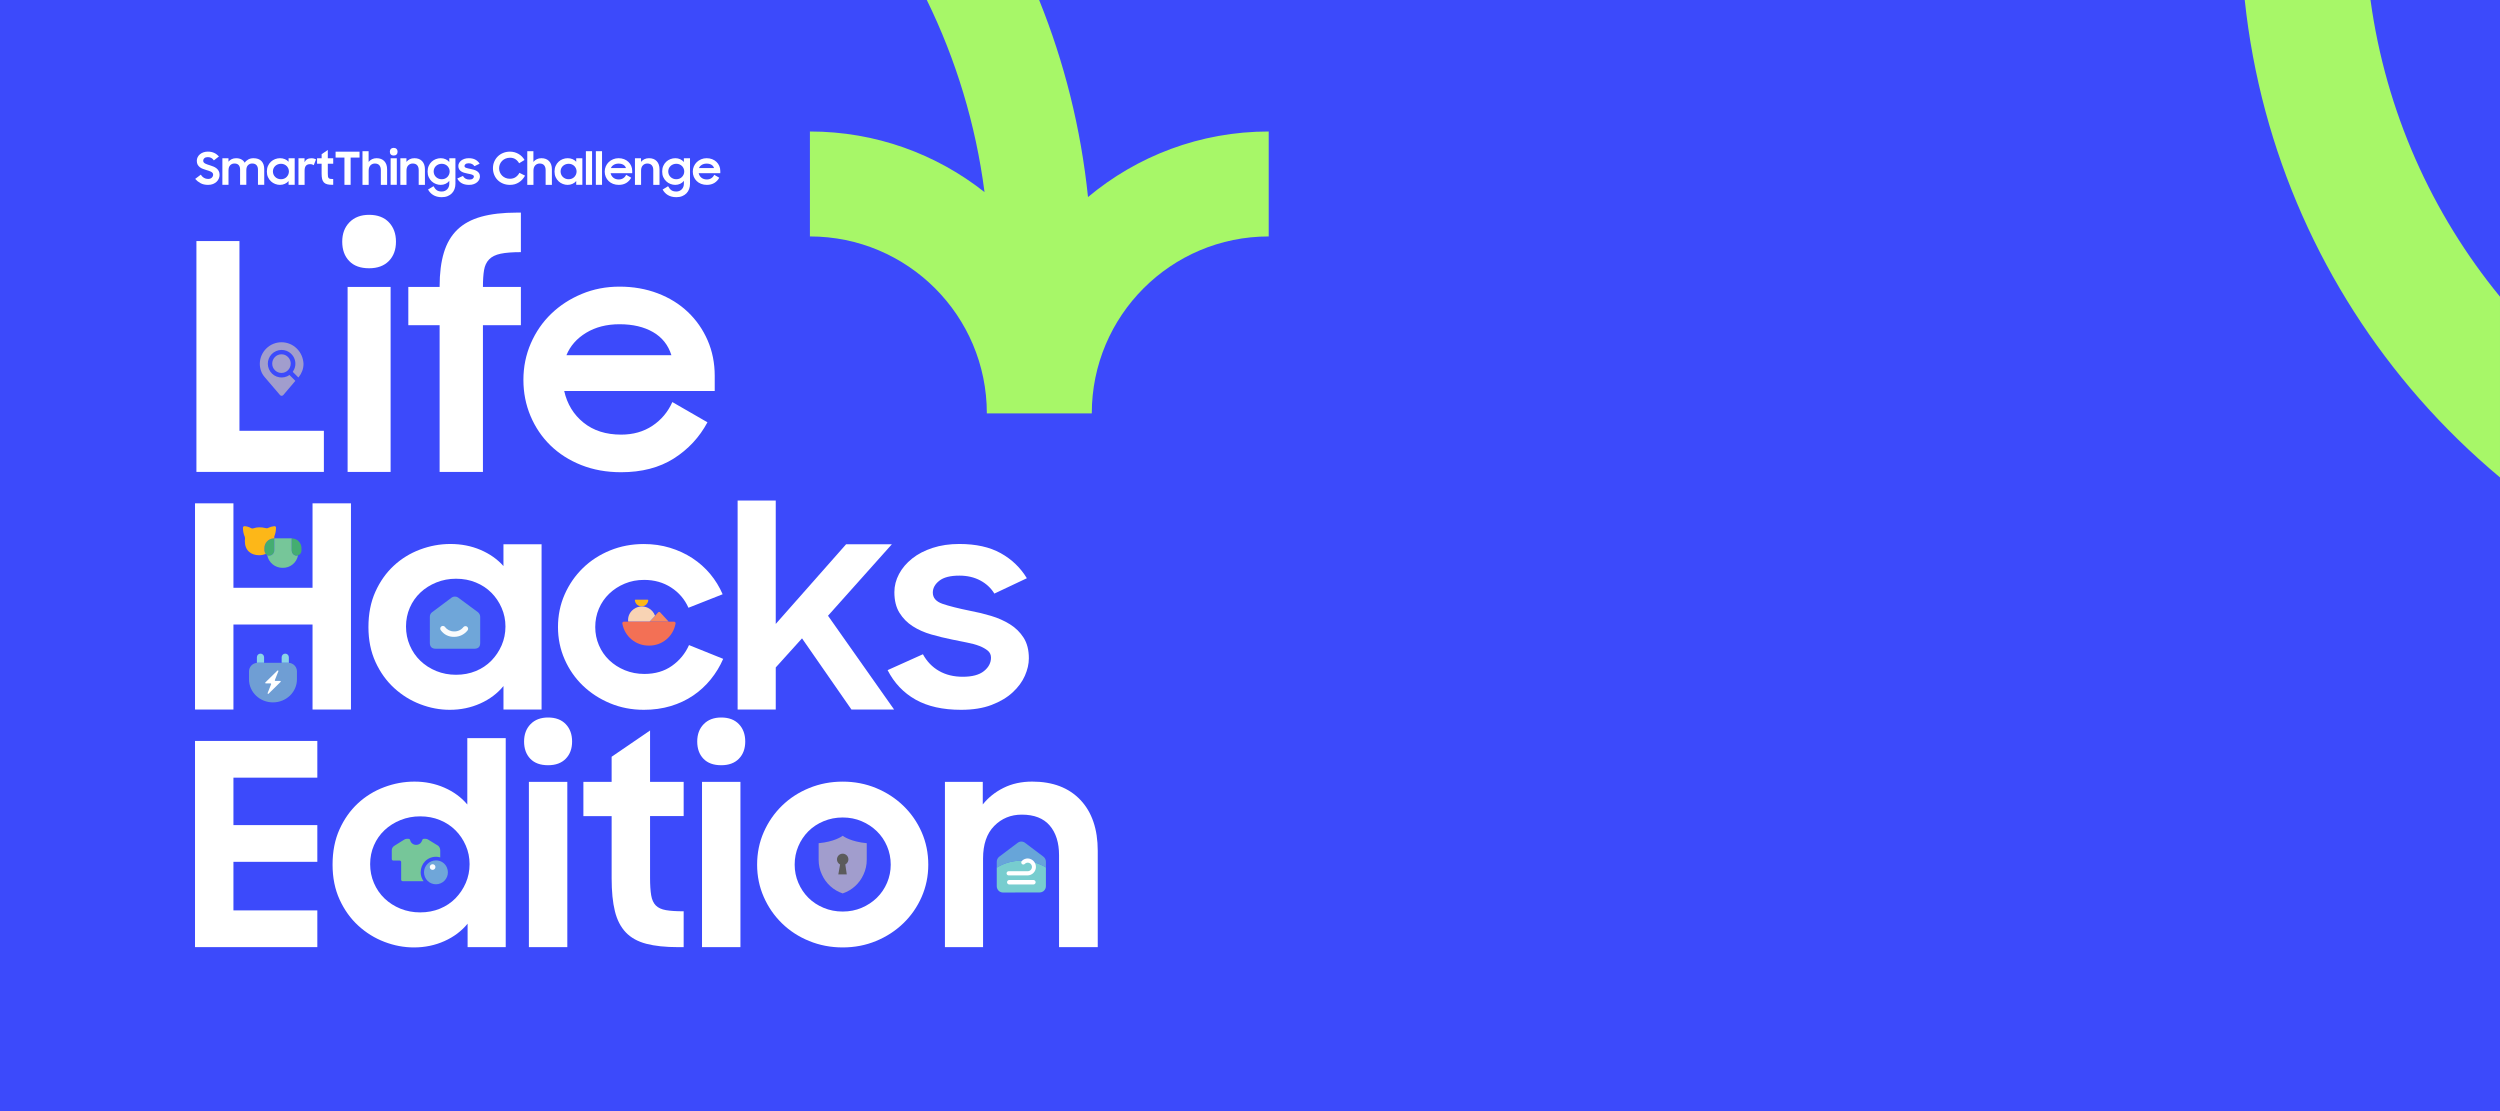 <?xml version="1.0" encoding="utf-8"?>
<!-- Generator: Adobe Illustrator 27.1.1, SVG Export Plug-In . SVG Version: 6.00 Build 0)  -->
<svg version="1.1" id="Layer_1" xmlns="http://www.w3.org/2000/svg" xmlns:xlink="http://www.w3.org/1999/xlink" x="0px" y="0px"
	 viewBox="0 0 1440 640" style="enable-background:new 0 0 1440 640;" xml:space="preserve">
<style type="text/css">
	.st0{fill:#3C4AFB;}
	.st1{fill:none;}
	.st2{fill:#FFFFFF;}
	.st3{fill:#A19DCD;}
	.st4{fill:#FDB718;}
	.st5{fill:#F68B62;}
	.st6{fill:#F8D3B4;}
	.st7{fill:#F37055;}
	.st8{fill:#8BD5E7;}
	.st9{fill:#6F9ED4;}
	.st10{fill-rule:evenodd;clip-rule:evenodd;fill:#FFFFFF;}
	.st11{fill:#67A5D9;}
	.st12{fill:#77CDCF;}
	.st13{fill:#76C699;}
	.st14{fill:#6FA6D9;}
	.st15{fill:#FAFCFE;}
	.st16{fill:#44AD71;}
	.st17{fill:#FAFBFC;}
	.st18{fill:#5B5B5B;}
	.st19{fill:#B1A8D3;}
	.st20{fill:#A7F768;}
</style>
<rect class="st0" width="1440" height="640"/>
<g>
	<g>
		<g>
			<path class="st2" d="M113.15,138.85h24.77v109.29h48.63v23.68h-73.41V138.85z"/>
			<path class="st2" d="M197.12,139.22c0-4.61,1.39-8.35,4.19-11.2c2.79-2.85,6.56-4.28,11.29-4.28c4.85,0,8.65,1.43,11.38,4.28
				c2.73,2.85,4.1,6.59,4.1,11.2c0,4.62-1.37,8.32-4.1,11.11c-2.73,2.79-6.53,4.19-11.38,4.19c-4.98,0-8.81-1.39-11.48-4.19
				C198.45,147.54,197.12,143.84,197.12,139.22z M200.22,165.26h24.77v106.56h-24.77V165.26z"/>
			<path class="st2" d="M235.19,165.26h18.03v-0.18c0-7.65,0.82-14.18,2.46-19.58c1.64-5.4,4.22-9.8,7.74-13.2
				c3.52-3.4,8.11-5.89,13.75-7.47c5.65-1.58,12.54-2.37,20.67-2.37h2.19v22.77c-4.86,0-8.74,0.3-11.66,0.91
				c-2.91,0.61-5.13,1.7-6.65,3.28c-1.52,1.58-2.49,3.64-2.91,6.19c-0.43,2.55-0.64,5.77-0.64,9.65h21.86v22.04h-21.86v84.52h-24.95
				v-84.52h-18.03V165.26z"/>
			<path class="st2" d="M357.77,272c-8.38,0-16.03-1.37-22.95-4.12c-6.92-2.75-12.84-6.53-17.76-11.32
				c-4.92-4.8-8.74-10.45-11.48-16.94c-2.73-6.49-4.1-13.43-4.1-20.8c0-7.49,1.43-14.52,4.28-21.07
				c2.85-6.55,6.77-12.23,11.75-17.03c4.98-4.8,10.84-8.6,17.58-11.41c6.74-2.81,14-4.21,21.77-4.21c7.89,0,15.21,1.28,21.95,3.84
				c6.74,2.56,12.54,6.15,17.39,10.76c4.86,4.61,8.65,10.05,11.38,16.31c2.73,6.26,4.1,13.09,4.1,20.49v8.71h-86.7
				c1.7,7.53,5.4,13.6,11.11,18.21c5.71,4.62,12.93,6.92,21.68,6.92c6.92,0,12.93-1.7,18.03-5.1c5.1-3.4,8.92-7.95,11.47-13.66
				l20.22,11.66c-4.62,8.62-11.08,15.57-19.4,20.86C379.78,269.36,369.67,272,357.77,272z M356.86,186.76
				c-7.41,0-13.82,1.64-19.22,4.91c-5.4,3.27-9.2,7.59-11.38,12.94h60.47c-1.82-5.85-5.34-10.29-10.56-13.31
				C370.94,188.27,364.51,186.76,356.86,186.76z"/>
			<path class="st2" d="M180.02,359.72h-45.56v48.97h-22.13V289.92h22.13v48.65h45.56v-48.65h22.13v118.77h-22.13V359.72z"/>
			<path class="st2" d="M259.08,408.85c-5.75,0-11.42-1.07-17-3.21c-5.59-2.14-10.6-5.25-15.05-9.33
				c-4.45-4.08-8.03-9.07-10.74-14.98c-2.71-5.91-4.07-12.62-4.07-20.15c0-7.63,1.33-14.4,3.99-20.31
				c2.66-5.91,6.18-10.9,10.57-14.98c4.39-4.08,9.44-7.19,15.13-9.33c5.69-2.14,11.52-3.22,17.49-3.22c6.29,0,12.09,1.14,17.41,3.41
				c5.31,2.28,9.71,5.38,13.18,9.3v-12.55h21.96v95.18H290v-13.52c-3.47,4.25-7.92,7.6-13.34,10.03
				C271.23,407.63,265.37,408.85,259.08,408.85z M262.66,388.67c4.12,0,7.92-0.71,11.39-2.14c3.47-1.43,6.45-3.41,8.95-5.96
				c2.49-2.55,4.47-5.5,5.94-8.86c1.46-3.36,2.2-6.98,2.2-10.85c0-3.77-0.73-7.33-2.2-10.7c-1.46-3.36-3.44-6.29-5.94-8.79
				c-2.5-2.5-5.48-4.46-8.95-5.88c-3.47-1.43-7.27-2.14-11.39-2.14c-4.01,0-7.78,0.71-11.31,2.14c-3.53,1.43-6.59,3.36-9.19,5.81
				c-2.6,2.45-4.64,5.35-6.1,8.71s-2.2,6.98-2.2,10.85c0,3.87,0.73,7.52,2.2,10.93c1.46,3.41,3.5,6.37,6.1,8.86
				c2.6,2.5,5.67,4.46,9.19,5.89C254.88,387.96,258.65,388.67,262.66,388.67z"/>
			<path class="st2" d="M370.85,408.85c-6.94,0-13.42-1.25-19.44-3.76c-6.02-2.51-11.25-5.91-15.7-10.19
				c-4.45-4.29-7.95-9.33-10.49-15.13c-2.55-5.8-3.82-12-3.82-18.58c0-6.69,1.27-12.94,3.82-18.74c2.55-5.8,6.05-10.87,10.49-15.21
				c4.45-4.34,9.68-7.73,15.7-10.19s12.5-3.69,19.44-3.69c5.31,0,10.33,0.72,15.05,2.16c4.72,1.44,9.03,3.44,12.93,5.99
				c3.9,2.56,7.32,5.59,10.25,9.11c2.93,3.52,5.31,7.41,7.16,11.67l-19.69,7.78c-2.17-4.89-5.51-8.79-10.01-11.69
				c-4.5-2.9-9.68-4.36-15.54-4.36c-4.01,0-7.73,0.71-11.14,2.14c-3.42,1.42-6.4,3.36-8.95,5.8c-2.55,2.44-4.53,5.32-5.94,8.62
				c-1.41,3.31-2.11,6.84-2.11,10.61c0,3.66,0.7,7.15,2.11,10.45c1.41,3.31,3.39,6.18,5.94,8.62c2.55,2.44,5.56,4.38,9.03,5.8
				c3.47,1.42,7.21,2.13,11.23,2.13c6.18,0,11.47-1.55,15.86-4.65c4.39-3.1,7.67-7.09,9.84-11.97l19.69,7.93
				c-1.85,4.26-4.23,8.19-7.16,11.81c-2.93,3.62-6.32,6.73-10.17,9.34c-3.85,2.61-8.16,4.63-12.93,6.06
				C381.54,408.13,376.39,408.85,370.85,408.85z"/>
			<path class="st2" d="M424.87,288.29h21.96v71.1l40.51-45.88h26.36l-36.77,41.16L515,408.69h-24.57l-28.47-41l-15.13,16.76v24.24
				h-21.96V288.29z"/>
			<path class="st2" d="M553.56,408.85c-10.52,0-19.25-1.96-26.19-5.87c-6.94-3.91-12.31-9.57-16.11-16.98l20.34-9.15
				c2.28,4.17,5.37,7.37,9.27,9.61c3.9,2.24,8.46,3.36,13.67,3.36c5.42,0,9.49-1.08,12.2-3.26c2.71-2.17,4.07-4.76,4.07-7.76
				c0-1.65-0.63-3-1.87-4.03c-1.25-1.03-2.88-1.94-4.88-2.72c-2.01-0.78-4.37-1.42-7.08-1.94c-2.71-0.52-5.53-1.09-8.46-1.71
				c-4.12-0.83-8.16-1.81-12.12-2.95c-3.96-1.14-7.51-2.71-10.66-4.73c-3.15-2.01-5.69-4.6-7.65-7.75
				c-1.95-3.15-2.93-7.11-2.93-11.87c0-3.62,0.89-7.11,2.68-10.47c1.79-3.36,4.31-6.33,7.57-8.92c3.25-2.58,7.18-4.63,11.8-6.13
				c4.61-1.5,9.73-2.25,15.37-2.25c9.54,0,17.49,1.77,23.84,5.3c6.34,3.53,11.36,8.34,15.05,14.43l-18.71,8.85
				c-1.95-3.19-4.66-5.72-8.13-7.57c-3.47-1.85-7.48-2.78-12.04-2.78c-5.21,0-9.06,0.98-11.55,2.95c-2.5,1.97-3.74,4.24-3.74,6.83
				c0,3,1.84,5.15,5.53,6.44c3.69,1.29,9.11,2.66,16.27,4.11c3.9,0.72,7.83,1.68,11.8,2.87c3.96,1.19,7.56,2.79,10.82,4.81
				c3.25,2.02,5.88,4.61,7.89,7.76c2.01,3.16,3.01,7.11,3.01,11.87c0,3.21-0.76,6.54-2.28,10.01c-1.52,3.47-3.88,6.67-7.08,9.62
				c-3.2,2.95-7.24,5.35-12.12,7.21C566.25,407.92,560.39,408.85,553.56,408.85z"/>
			<path class="st2" d="M112.33,426.78h70.45v21.15h-48.32v27.33h48.32v21.15h-48.32v27.98h48.32v21.15h-70.45V426.78z"/>
			<path class="st2" d="M238.42,545.72c-5.75,0-11.42-1.07-17-3.21c-5.59-2.14-10.6-5.25-15.05-9.33
				c-4.45-4.08-8.03-9.07-10.74-14.98c-2.71-5.91-4.07-12.62-4.07-20.15c0-7.63,1.33-14.4,3.99-20.31
				c2.66-5.91,6.18-10.9,10.57-14.98c4.39-4.08,9.44-7.19,15.13-9.33c5.69-2.14,11.52-3.22,17.49-3.22c6.18,0,11.93,1.17,17.25,3.5
				c5.31,2.33,9.71,5.56,13.18,9.68v-38.23h22.13v120.4h-21.96v-13.52c-3.47,4.25-7.92,7.6-13.34,10.03
				C250.57,544.5,244.71,545.72,238.42,545.72z M242,525.54c4.12,0,7.92-0.71,11.39-2.14c3.47-1.43,6.45-3.41,8.95-5.96
				c2.49-2.55,4.47-5.5,5.94-8.86c1.46-3.36,2.2-6.98,2.2-10.85c0-3.77-0.73-7.33-2.2-10.7c-1.46-3.36-3.44-6.29-5.94-8.79
				c-2.5-2.5-5.48-4.46-8.95-5.88c-3.47-1.43-7.27-2.14-11.39-2.14c-4.01,0-7.78,0.71-11.31,2.14c-3.53,1.43-6.59,3.36-9.19,5.81
				c-2.6,2.45-4.64,5.35-6.1,8.71c-1.46,3.36-2.2,6.98-2.2,10.85c0,3.87,0.73,7.52,2.2,10.93c1.46,3.41,3.5,6.37,6.1,8.86
				c2.6,2.5,5.67,4.46,9.19,5.89C234.22,524.83,237.99,525.54,242,525.54z"/>
			<path class="st2" d="M301.87,427.11c0-4.12,1.25-7.46,3.74-10.01c2.49-2.55,5.86-3.82,10.09-3.82c4.34,0,7.73,1.28,10.17,3.82
				c2.44,2.55,3.66,5.89,3.66,10.01c0,4.12-1.22,7.43-3.66,9.92c-2.44,2.5-5.83,3.74-10.17,3.74c-4.45,0-7.87-1.25-10.25-3.74
				C303.06,434.54,301.87,431.23,301.87,427.11z M304.64,450.37h22.13v95.18h-22.13V450.37z"/>
			<path class="st2" d="M336.03,450.37h16.27v-14.48l22.13-15.13v29.61h19.36v19.69h-19.36v35.63c0,4.12,0.22,7.46,0.65,10.01
				c0.43,2.55,1.33,4.5,2.68,5.86c1.35,1.36,3.31,2.25,5.86,2.69c2.55,0.44,5.94,0.65,10.17,0.65v20.66h-3.09
				c-7.38,0-13.53-0.65-18.47-1.95c-4.94-1.3-8.87-3.5-11.8-6.59c-2.93-3.09-5.02-7.16-6.26-12.2c-1.25-5.04-1.87-11.36-1.87-18.95
				v-35.79h-16.27V450.37z"/>
			<path class="st2" d="M401.6,427.11c0-4.12,1.25-7.46,3.74-10.01c2.49-2.55,5.86-3.82,10.09-3.82c4.34,0,7.73,1.28,10.17,3.82
				c2.44,2.55,3.66,5.89,3.66,10.01c0,4.12-1.22,7.43-3.66,9.92c-2.44,2.5-5.83,3.74-10.17,3.74c-4.45,0-7.87-1.25-10.25-3.74
				C402.79,434.54,401.6,431.23,401.6,427.11z M404.36,450.37h22.13v95.18h-22.13V450.37z"/>
			<path class="st2" d="M485.39,545.72c-6.83,0-13.26-1.23-19.28-3.69c-6.02-2.45-11.25-5.85-15.7-10.19
				c-4.45-4.34-7.95-9.41-10.49-15.21c-2.55-5.8-3.82-12-3.82-18.58c0-6.69,1.27-12.94,3.82-18.74c2.55-5.8,6.05-10.87,10.49-15.21
				c4.45-4.34,9.68-7.73,15.7-10.19c6.02-2.46,12.45-3.69,19.28-3.69c6.83,0,13.23,1.23,19.2,3.69c5.96,2.46,11.2,5.85,15.7,10.19
				c4.5,4.34,8.03,9.41,10.58,15.21c2.55,5.8,3.82,12.05,3.82,18.74c0,6.59-1.28,12.78-3.82,18.58c-2.55,5.8-6.08,10.88-10.58,15.21
				c-4.5,4.34-9.74,7.74-15.7,10.19C498.62,544.49,492.22,545.72,485.39,545.72z M485.39,525.05c3.9,0,7.54-0.71,10.9-2.14
				c3.36-1.43,6.29-3.36,8.79-5.8c2.49-2.44,4.45-5.32,5.86-8.62c1.41-3.3,2.12-6.79,2.12-10.45c0-3.76-0.71-7.3-2.12-10.61
				c-1.41-3.3-3.36-6.18-5.86-8.62c-2.5-2.44-5.42-4.37-8.79-5.8c-3.36-1.43-7-2.14-10.9-2.14c-3.9,0-7.57,0.71-10.98,2.14
				c-3.42,1.42-6.35,3.36-8.79,5.8c-2.44,2.44-4.37,5.32-5.78,8.62c-1.41,3.31-2.11,6.84-2.11,10.61c0,3.66,0.7,7.15,2.11,10.45
				c1.41,3.31,3.34,6.18,5.78,8.62c2.44,2.44,5.37,4.38,8.79,5.8C477.82,524.34,481.48,525.05,485.39,525.05z"/>
			<path class="st2" d="M544.28,450.37h21.8v13c3.14-3.97,7.13-7.15,11.96-9.56c4.83-2.4,10.33-3.61,16.51-3.61
				c11.82,0,21.07,3.51,27.74,10.54s10.01,16.82,10.01,29.38v55.42h-22.29v-52.94c0-7.2-1.79-12.9-5.37-17.09
				c-3.58-4.18-8.95-6.28-16.11-6.28c-6.29,0-11.58,2.17-15.86,6.52c-4.29,4.35-6.43,10.6-6.43,18.76v51.03h-21.96V450.37z"/>
		</g>
		<g>
			
				<g id="_Icon-_-Regular-_-Shopping-_-Deal_00000111906937478210443020000017917136418525004961_" transform="translate(211.137 52.309)">
				<g>
					<g>
						<g id="Mask_Group_98_00000043427736277234581940000013568173440029353383_">
							<g id="App_Detail_Icon_Line-30_00000110465542353712407190000006643560231218037139_" transform="translate(894.215 5.766)">
								<path id="Path_420_00000121958806504934210440000005795927614169480870_" class="st3" d="M-943.23,146
									c-2.98,0-5.33,2.43-5.33,5.41c0,2.98,2.43,5.33,5.33,5.33c2.98,0,5.33-2.43,5.33-5.41c0-2.12-1.33-4.08-3.29-4.94
									C-941.74,146.16-942.45,146-943.23,146z"/>
								<path id="Path_421_00000129898218049084161600000008653428196982898847_" class="st3" d="M-934.38,142.71
									c-4.86-4.86-12.78-4.86-17.64,0c-2.35,2.35-3.68,5.49-3.68,8.78c0,1.41,0.24,2.74,0.71,4.08s1.18,2.51,2.12,3.61l8.78,10.27
									l0.08,0.08c0.24,0.24,0.55,0.39,0.86,0.39s0.71-0.16,0.94-0.39l6.98-8.23l-3.37-3.37c-3.61,2.51-8.54,1.65-11.05-1.96
									c-2.51-3.61-1.65-8.54,1.96-11.05c3.61-2.51,8.54-1.65,11.05,1.96c1.57,2.27,1.88,5.1,0.78,7.68
									c-0.24,0.55-0.55,1.1-0.86,1.57l3.21,3.21l0.08-0.08l0.16-0.16c1.72-2.12,2.74-4.78,2.74-7.6
									C-930.69,148.2-932.02,144.98-934.38,142.71L-934.38,142.71z"/>
							</g>
						</g>
					</g>
				</g>
			</g>
		</g>
		<g>
			<g id="ICON-2_00000178200354758256156670000007087308823377286033_" transform="translate(-148.045 19.955)">
				<g>
					<g id="Mask_Group_73_00000152247584183470879910000002433911220660512406_">
						<g id="App_Detail_Icon_Line-24_00000033358592198783073830000007195967261117777035_" transform="translate(363.639 37.211)">
							<path id="Path_350_00000007420368468933838480000016826658380344781217_" class="st4" d="M157.48,288.26
								c0.16-0.02,0.31,0.09,0.33,0.25c0,0.03,0,0.05,0,0.08c-0.19,2.13-2.07,3.7-4.2,3.51c-1.87-0.17-3.35-1.65-3.51-3.51
								c-0.02-0.16,0.09-0.31,0.25-0.33c0.03,0,0.05,0,0.08,0H157.48L157.48,288.26z"/>
							<path id="Path_351_00000056412951458368959460000009487840274165369517_" class="st5" d="M164.74,295.64l4.85,5.29h-11.02
								l4.85-5.29c0.27-0.37,0.79-0.44,1.16-0.17C164.64,295.52,164.69,295.57,164.74,295.64z"/>
							<path id="Path_352_00000154395484606230326590000017781682084066868634_" class="st6" d="M157.7,292.99
								c-3.04-1.5-6.71-0.93-9.14,1.43c-1.78,1.66-2.64,4.09-2.31,6.5h12.32l3.14-3.42C161.02,295.53,159.58,293.91,157.7,292.99
								L157.7,292.99z"/>
							<path id="Path_353_00000077310276869814945400000010973380074910513593_" class="st7" d="M172.64,300.93
								c0.49-0.02,0.89,0.37,0.91,0.85c0,0.08-0.01,0.17-0.03,0.25c-1.31,7.41-7.79,12.78-15.32,12.67
								c-7.52,0.1-14.01-5.26-15.31-12.67c-0.12-0.48,0.17-0.96,0.65-1.07c0.08-0.02,0.15-0.03,0.23-0.03L172.64,300.93
								L172.64,300.93z"/>
						</g>
					</g>
				</g>
			</g>
		</g>
		<g>
			<g id="ICON-2_00000039128151935738294650000003800160242820326051_" transform="translate(11.293 19.293)">
				<g>
					<g id="Mask_Group_74_00000160869827346599817140000015395857992576568742_">
						<g id="App_Detail_Icon_Line-25_00000114060237888263672290000014481377174896234378_" transform="translate(200.499 34.485)">
							<path id="Path_354_00000036240296864843914510000011808779291247522994_" class="st8" d="M-59.68,328.01v-3.23
								c0-1.14-0.93-2.07-2.07-2.07s-2.07,0.93-2.07,2.07v3.26c0.17-0.02,0.35-0.03,0.53-0.03H-59.68L-59.68,328.01z"/>
							<path id="Path_355_00000169528461277787177670000012943956984005984402_" class="st8" d="M-45.42,328.03v-3.25
								c0-1.14-0.93-2.07-2.07-2.07c-1.14,0-2.07,0.93-2.07,2.07v3.23h3.74C-45.68,328.01-45.55,328.02-45.42,328.03L-45.42,328.03z
								"/>
							<path id="Path_356_00000005233770591098283650000016869939547324941977_" class="st9" d="M-40.75,332.88
								c-0.04-2.59-2.08-4.71-4.66-4.86c-0.13-0.01-0.27-0.02-0.4-0.02H-63.3c-0.18,0-0.35,0.01-0.53,0.03
								c-2.53,0.21-4.5,2.31-4.54,4.85v4.48h0.01c0,0.05-0.01,0.09-0.01,0.14c0,7.35,6.18,13.3,13.81,13.3s13.81-5.95,13.81-13.3
								c0-0.05-0.01-0.09-0.01-0.14h0.01L-40.75,332.88L-40.75,332.88z"/>
							<path id="Path_357_00000026873764113672710670000013120911390113206961_" class="st10" d="M-52.02,332.49l-6.93,6.81
								c-0.13,0.13-0.13,0.34,0,0.47c0.06,0.07,0.15,0.1,0.25,0.1h2.75c0.19,0,0.34,0.14,0.34,0.33c0,0.04-0.01,0.09-0.02,0.13
								l-2.02,5.11c-0.06,0.18,0.04,0.38,0.22,0.43c0.12,0.04,0.25,0.01,0.34-0.07l6.93-6.81c0.13-0.13,0.13-0.34,0-0.47
								c-0.06-0.07-0.15-0.1-0.24-0.1h-2.75c-0.19,0-0.34-0.14-0.34-0.33c0-0.04,0.01-0.09,0.02-0.13l2.02-5.11
								c0.07-0.17-0.02-0.37-0.19-0.44c-0.04-0.02-0.08-0.02-0.13-0.02C-51.87,332.39-51.95,332.42-52.02,332.49"/>
						</g>
					</g>
				</g>
			</g>
		</g>
		<g>
			<g id="ICON-2_00000084518862742569220580000013841317206483997591_" transform="translate(-309 20)">
				<g>
					<g id="Mask_Group_75_00000102542708364310802470000007953031240754228883_">
						<g id="App_Detail_Icon_Line-26_00000068635354134025743090000002662979368323062682_" transform="translate(520.612 33.739)">
							<g id="Group_8687_00000094613456207335915910000000258299450131391133_" transform="translate(8.727 7.884)">
								<path id="Path_358_00000148631115819619976870000012189691154049270960_" class="st11" d="M382.11,438.04v-3.3
									c0-1.14-0.53-2.22-1.44-2.92l-10.59-7.98c-1.25-0.96-2.99-0.96-4.25,0l-10.59,7.98c-0.91,0.69-1.44,1.77-1.44,2.92v3.41
									c4.27-2.66,9.21-4.05,14.24-4C373,434.09,377.88,435.44,382.11,438.04z"/>
								<path id="Path_359_00000107583001744342797990000012304246680480061603_" class="st12" d="M354.86,451.43
									c0.66,0.67,1.56,1.04,2.5,1.04h0.01l21.17-0.04c1.98-0.02,3.57-1.64,3.56-3.63v-10.77c-4.23-2.59-9.11-3.94-14.07-3.89
									c-5.03-0.04-9.97,1.35-14.24,4v10.69C353.79,449.81,354.18,450.75,354.86,451.43L354.86,451.43z"/>
							</g>
							<path id="Path_360_00000052061928384726435560000017100604055300046729_" class="st2" d="M383.73,455.72h-14.1
								c-0.71-0.06-1.24-0.69-1.18-1.4c0.05-0.63,0.55-1.12,1.18-1.18h14.11c0.71,0.06,1.24,0.69,1.18,1.4
								C384.86,455.17,384.36,455.67,383.73,455.72L383.73,455.72z"/>
							<path id="Path_361_00000038372812212176644400000011063368112905533056_" class="st2" d="M380.37,450.5h-10.99
								c-0.67,0-1.21-0.54-1.21-1.21c0-0.67,0.54-1.21,1.21-1.21h10.99c1.36-0.02,2.44-1.14,2.42-2.5c-0.02-1.33-1.09-2.4-2.42-2.42
								c-0.64,0-1.26,0.26-1.71,0.72c-0.45,0.47-1.2,0.48-1.66,0.02c-0.01-0.01-0.02-0.02-0.02-0.02c-0.47-0.48-0.47-1.24,0-1.72
								c0.89-0.92,2.12-1.44,3.4-1.44c2.7,0.1,4.81,2.38,4.7,5.08C384.98,448.35,382.93,450.4,380.37,450.5L380.37,450.5z"/>
						</g>
					</g>
				</g>
			</g>
		</g>
		<g>
			<g id="ICON-2_00000162313165082455904020000008111609712223627683_" transform="translate(-468 20)">
				<g id="ICON-3_00000145750244003231235500000009833147012995997572_" transform="translate(684 38)">
					<g>
						<g id="Mask_Group_83_00000080908640495751907720000000392549709559193262_">
							<g id="App_Detail_Icon_Line-27_00000083055095068137460000000016299757254459276438_" transform="translate(-1.784 -1.788)">
								<path id="Path_379_00000073716056894436744640000001456282876408350650_" class="st13" d="M28.1,446.12
									c0-2.34,0.92-4.6,2.55-6.28c2.29-2.26,5.63-3.11,8.71-2.2v-4.16c-0.05-0.95-0.45-1.84-1.13-2.5l-5.85-3.59
									c-0.39-0.29-0.86-0.44-1.35-0.44h-1.13c-0.44,0.01-0.81,0.33-0.9,0.76c-0.2,0.65-0.55,1.25-1.01,1.74
									c-0.67,0.63-1.56,0.98-2.48,0.98c-1.66,0.04-3.13-1.1-3.49-2.72c-0.08-0.43-0.46-0.75-0.9-0.76h-1.13
									c-0.48,0.04-0.94,0.19-1.35,0.44l-5.73,3.59c-0.88,0.53-1.44,1.47-1.46,2.5v5.12c0,0.48,0.39,0.87,0.87,0.87
									c0.01,0,0.02,0,0.03,0h3.6c0.48-0.01,0.88,0.37,0.9,0.85c0,0.01,0,0.02,0,0.03v10.13c0,0.48,0.39,0.87,0.87,0.87
									c0.01,0,0.02,0,0.03,0h12c-1.09-1.52-1.68-3.35-1.68-5.23L28.1,446.12z"/>
								<path id="Path_380_00000106136463390413562820000008314268009064452999_" class="st14" d="M36.94,439.37
									c2.75-0.02,5.24,1.63,6.28,4.18c1.49,3.5-0.13,7.54-3.63,9.03c-3.5,1.49-7.54-0.13-9.03-3.63c-1.49-3.5,0.13-7.54,3.63-9.03
									C35.05,439.55,35.99,439.37,36.94,439.37"/>
								<path id="Path_381_00000068676086094366234990000010804053923365285271_" class="st15" d="M36.59,443.21
									c0,0.9-0.73,1.63-1.63,1.63c-0.9,0-1.63-0.73-1.63-1.63s0.73-1.63,1.63-1.63c0.88-0.02,1.61,0.67,1.63,1.55
									C36.59,443.16,36.59,443.18,36.59,443.21"/>
							</g>
						</g>
					</g>
				</g>
			</g>
		</g>
		<g>
			<g id="ICON-2_00000116228450727515054430000015257826997522724276_" transform="translate(-628 20)">
				<g>
					<g id="Mask_Group_84_00000069398434810370693980000012206353348271529912_">
						<g id="App_Detail_Icon_Line-28_00000013157625563930413650000001235419105092635780_" transform="translate(843.829 37.831)">
							<path id="Path_382_00000052084868604425095560000011022070098638276279_" class="st16" d="M-60.8,262.23L-60.8,262.23
								c1.62-0.02,2.94-1.33,2.96-2.96v-7.01c-3.1-0.05-5.64,2.42-5.69,5.52c0,0.06,0,0.11,0,0.17v1.31
								c0.01,0.78,0.32,1.53,0.88,2.08C-62.18,261.89-61.51,262.21-60.8,262.23"/>
							<g id="Group_8688_00000061443508877016008580000018166024646819051954_">
								<path id="Path_383_00000112594827449611685480000018250138292102470315_" class="st13" d="M-57.95,252.27
									c0.04,0,0.07-0.01,0.11-0.01h-0.11V252.27z"/>
								<path id="Path_384_00000155117322480452276420000000963755073945055648_" class="st13" d="M-45.03,262.12
									c-0.71,0.06-1.4-0.23-1.86-0.77c-0.55-0.55-0.87-1.3-0.88-2.08v-7.01h-10.07v7.01c-0.02,1.62-1.33,2.94-2.96,2.96
									c-0.4,0-0.79-0.11-1.13-0.31c0.02,0.03,0.03,0.06,0.04,0.09c0.81,4.24,4.55,7.29,8.87,7.23c4.33,0.11,8.1-2.96,8.87-7.23
									C-44.44,262.1-44.73,262.14-45.03,262.12z"/>
							</g>
							<path id="Path_385_00000178180257229194841240000000828845822653203633_" class="st4" d="M-56.85,246.13
								c0.03-0.46-0.33-0.86-0.8-0.89c-0.06,0-0.13,0-0.19,0.01c-1.22,0.11-2.41,0.44-3.5,0.98c-0.47,0.26-1.03,0.3-1.53,0.11
								c-1.22-0.31-2.47-0.46-3.72-0.44c-1.08,0.02-2.15,0.21-3.18,0.55c-0.5,0.19-1.06,0.15-1.53-0.11
								c-1.1-0.64-2.34-1.01-3.61-1.09c-0.49-0.05-0.93,0.31-0.98,0.8c0,0.02,0,0.05,0,0.07c-0.03,1.85,0.34,3.68,1.09,5.36
								c0.09,0.25,0.13,0.51,0.11,0.77c-0.09,0.51-0.13,1.02-0.11,1.53c0,5.48,3.5,8.21,8.32,8.21c1.28-0.02,2.54-0.28,3.72-0.77
								c-0.05-0.05-0.09-0.1-0.12-0.17c-0.41-0.51-0.64-1.15-0.65-1.8v-1.31c-0.06-3.02,2.3-5.53,5.32-5.66
								c0.09-0.02,0.18-0.03,0.27-0.04h0.11v-0.22c-0.05-0.29-0.05-0.59,0-0.88C-57.18,249.57-56.85,247.86-56.85,246.13
								L-56.85,246.13z"/>
							<path id="Path_386_00000000915915845062022470000003115087105495253175_" class="st16" d="M-43.83,253.91
								c-1.05-1.04-2.46-1.63-3.94-1.63v7c0.01,0.78,0.32,1.53,0.88,2.08c0.46,0.54,1.15,0.83,1.86,0.77
								c0.3,0.02,0.59-0.02,0.88-0.11c0,0.03-0.01,0.05-0.02,0.08c0.42-0.16,0.8-0.41,1.11-0.74c0.55-0.55,0.87-1.3,0.88-2.08v-1.31
								C-42.16,256.45-42.75,254.99-43.83,253.91L-43.83,253.91z"/>
						</g>
					</g>
				</g>
			</g>
		</g>
		<g>
			<g id="ICON-2_00000112596957585631891600000017536458114509330069_" transform="translate(-788 20)">
				<g>
					<g id="Mask_Group_78_00000039847264883211065590000008825925854618928296_">
						<g id="App_Detail_Icon_Line-29_00000072243255524716320710000018008720528109698470_" transform="translate(999.544 33.675)">
							<path id="Path_370_00000148658938393414254660000001033893075176355252_" class="st14" d="M52.17,290.4
								c-1.04-0.6-2.33-0.6-3.37,0l-11.43,8.54c-0.85,0.61-1.34,1.6-1.32,2.65v15.04c0,2.17,1.08,3.37,3.49,3.37h22.02
								c2.41,0,3.49-1.08,3.49-3.37v-15.04c-0.01-1.04-0.5-2.01-1.32-2.65L52.17,290.4L52.17,290.4z"/>
							<path id="Path_371_00000006703995937218987830000013004849286476569505_" class="st17" d="M55.41,307.5
								c0.56-0.64,1.52-0.71,2.16-0.15s0.71,1.52,0.15,2.16c-0.01,0.01-0.02,0.02-0.03,0.03c-1.82,2.26-4.56,3.58-7.46,3.61h-0.36
								c-2.95,0.06-5.74-1.33-7.46-3.73c-0.56-0.64-0.5-1.61,0.13-2.18c0.64-0.56,1.61-0.5,2.18,0.13c0.03,0.04,0.07,0.08,0.1,0.12
								c1.19,1.59,3.06,2.53,5.05,2.53C52.03,310.14,54.1,309.19,55.41,307.5"/>
						</g>
					</g>
				</g>
			</g>
		</g>
		<g>
			
				<g id="_Icon-_-Regular-_-Shopping-_-Deal_00000086663509902498894490000001314570382730743222_" transform="translate(215.85 57.85)">
				<g>
					<g id="Mask_Group_85_00000098912258334113463050000011858936923653166744_">
						<g id="App_Detail_Icon_Line-31_00000180340669367176641840000012200082148659977128_" transform="translate(-4.082 -3.486)">
							
								<rect id="Rectangle_21441_00000176721452209862404780000014787232471417087885_" x="267.37" y="436.21" class="st18" width="12.18" height="14.38"/>
							<g id="Group_8689_00000054951893307872118410000017291269510548591499_" transform="translate(11.211 7.212)">
								<path id="Path_387_00000141444275359763150240000013809664774945066897_" class="st3" d="M262.41,419.83
									c-0.59,0.45-4.85,3.45-13.85,4.28v9.55c-0.01,2.95,0.63,5.87,1.89,8.54c2.29,5.1,6.6,9.02,11.89,10.81h0.15
									c5.3-1.79,9.6-5.71,11.89-10.81c1.26-2.67,1.9-5.59,1.89-8.54v-9.55C267.26,423.27,262.99,420.27,262.41,419.83
									L262.41,419.83z M264.76,442.08h-4.87l1.02-5.71c-1.62-0.83-2.26-2.81-1.44-4.43c0.83-1.62,2.81-2.26,4.43-1.44
									c1.62,0.83,2.26,2.81,1.44,4.43c-0.31,0.61-0.8,1.11-1.41,1.42L264.76,442.08L264.76,442.08z"/>
								<path id="Path_388_00000082344221447952460560000010665526570516956848_" class="st19" d="M262.33,419.76
									c0,0,0.03,0.02,0.08,0.06c0.05-0.04,0.08-0.06,0.08-0.06H262.33L262.33,419.76z"/>
							</g>
						</g>
					</g>
				</g>
			</g>
		</g>
	</g>
	<g>
		<g>
			<path class="st2" d="M119.87,106.49c-1.73,0-3.19-0.33-4.37-0.98c-1.19-0.65-2.22-1.47-3.09-2.45l3.25-2.45
				c0.49,0.8,1.09,1.41,1.81,1.83c0.72,0.42,1.51,0.64,2.38,0.64c0.94,0,1.66-0.25,2.16-0.76c0.5-0.51,0.75-1.08,0.75-1.73
				c0-0.39-0.11-0.72-0.34-0.99c-0.23-0.27-0.52-0.5-0.89-0.7s-0.79-0.37-1.27-0.52c-0.48-0.15-0.97-0.3-1.48-0.46
				c-0.65-0.2-1.29-0.42-1.94-0.66c-0.65-0.24-1.23-0.55-1.74-0.95c-0.52-0.4-0.93-0.89-1.26-1.47c-0.32-0.58-0.48-1.32-0.48-2.2
				c0-0.75,0.16-1.44,0.47-2.08c0.31-0.64,0.75-1.21,1.32-1.69c0.57-0.48,1.24-0.86,2.02-1.13c0.78-0.27,1.62-0.41,2.53-0.41
				c0.77,0,1.46,0.07,2.08,0.21c0.62,0.14,1.19,0.33,1.7,0.58c0.51,0.24,0.99,0.54,1.41,0.88c0.43,0.34,0.83,0.71,1.22,1.11
				l-2.93,2.28c-0.82-1.26-1.97-1.89-3.46-1.89c-0.87,0-1.54,0.2-1.99,0.61c-0.45,0.41-0.68,0.91-0.68,1.5
				c0,0.37,0.1,0.69,0.31,0.94c0.21,0.25,0.49,0.48,0.85,0.67c0.36,0.19,0.77,0.37,1.24,0.52c0.47,0.15,0.97,0.31,1.49,0.48
				c0.65,0.2,1.3,0.44,1.95,0.7c0.65,0.26,1.25,0.6,1.78,1.02c0.53,0.42,0.96,0.92,1.3,1.53c0.33,0.6,0.5,1.35,0.5,2.25
				c0,0.73-0.15,1.44-0.44,2.14c-0.3,0.7-0.72,1.31-1.28,1.84c-0.56,0.53-1.25,0.97-2.07,1.3
				C121.85,106.32,120.92,106.49,119.87,106.49z"/>
			<path class="st2" d="M128.09,91.15h3.51v1.98c0.49-0.62,1.1-1.11,1.85-1.46c0.74-0.36,1.58-0.54,2.53-0.54
				c1.2,0,2.22,0.23,3.05,0.68c0.83,0.46,1.47,1.1,1.92,1.92c0.52-0.79,1.22-1.42,2.08-1.89c0.86-0.47,1.85-0.71,2.94-0.71
				c2.06,0,3.61,0.56,4.66,1.68c1.05,1.12,1.57,2.66,1.57,4.61v9.04h-3.61v-8.72c0-1.09-0.28-1.96-0.84-2.6
				c-0.56-0.64-1.39-0.96-2.49-0.96c-0.96,0-1.76,0.32-2.41,0.97c-0.65,0.65-0.97,1.63-0.97,2.94v8.36h-3.59v-8.82
				c0-1.07-0.27-1.92-0.81-2.53c-0.54-0.61-1.34-0.92-2.41-0.92c-1,0-1.82,0.33-2.47,1c-0.65,0.67-0.98,1.66-0.98,2.99v8.29h-3.53
				V91.15z"/>
			<path class="st2" d="M161.26,106.49c-0.93,0-1.84-0.17-2.74-0.52c-0.9-0.34-1.71-0.84-2.42-1.5c-0.72-0.66-1.29-1.46-1.73-2.41
				c-0.44-0.95-0.65-2.03-0.65-3.24c0-1.23,0.21-2.32,0.64-3.27c0.43-0.95,0.99-1.75,1.7-2.41c0.71-0.66,1.52-1.16,2.43-1.5
				s1.85-0.52,2.81-0.52c1.01,0,1.95,0.18,2.8,0.55c0.85,0.37,1.56,0.87,2.12,1.5v-2.02h3.53v15.31h-3.53v-2.18
				c-0.56,0.68-1.27,1.22-2.15,1.61C163.21,106.29,162.27,106.49,161.26,106.49z M161.83,103.24c0.66,0,1.27-0.11,1.83-0.34
				c0.56-0.23,1.04-0.55,1.44-0.96c0.4-0.41,0.72-0.89,0.96-1.43c0.24-0.54,0.35-1.12,0.35-1.75c0-0.61-0.12-1.18-0.35-1.72
				c-0.24-0.54-0.55-1.01-0.96-1.41s-0.88-0.72-1.44-0.95c-0.56-0.23-1.17-0.34-1.83-0.34c-0.65,0-1.25,0.12-1.82,0.34
				c-0.57,0.23-1.06,0.54-1.48,0.93c-0.42,0.39-0.75,0.86-0.98,1.4s-0.35,1.12-0.35,1.75c0,0.62,0.12,1.21,0.35,1.76
				s0.56,1.02,0.98,1.43c0.42,0.4,0.91,0.72,1.48,0.95C160.58,103.13,161.19,103.24,161.83,103.24z"/>
			<path class="st2" d="M171.91,91.15h3.51v2.28c0.72-1.52,2.02-2.28,3.93-2.28c0.56,0,1.06,0.06,1.5,0.18
				c0.45,0.12,0.84,0.28,1.19,0.47l-1.33,3.35c-0.26-0.17-0.55-0.32-0.88-0.43c-0.32-0.11-0.74-0.17-1.24-0.17
				c-1.03,0-1.81,0.29-2.34,0.88s-0.8,1.54-0.8,2.87v8.17h-3.53V91.15z"/>
			<path class="st2" d="M182.64,91.15h2.62v-2.33l3.56-2.43v4.76h3.11v3.17h-3.11v5.73c0,0.66,0.03,1.2,0.1,1.61
				c0.07,0.41,0.21,0.72,0.43,0.94c0.22,0.22,0.53,0.36,0.94,0.43c0.41,0.07,0.96,0.1,1.64,0.1v3.32h-0.5
				c-1.19,0-2.18-0.1-2.97-0.31c-0.79-0.21-1.43-0.56-1.9-1.06c-0.47-0.5-0.81-1.15-1.01-1.96s-0.3-1.83-0.3-3.05v-5.76h-2.62V91.15
				z"/>
			<path class="st2" d="M198.4,90.76h-5.1v-3.4h13.79v3.4h-5.13v15.71h-3.56V90.76z"/>
			<path class="st2" d="M208.79,87.09h3.53v6.18c0.52-0.66,1.17-1.19,1.95-1.57c0.78-0.38,1.65-0.58,2.63-0.58
				c1.9,0,3.39,0.57,4.46,1.7c1.07,1.13,1.61,2.71,1.61,4.73v8.92h-3.61v-8.49c0-1.18-0.29-2.1-0.86-2.78
				c-0.58-0.67-1.44-1.01-2.59-1.01c-0.49,0-0.95,0.09-1.39,0.27c-0.44,0.18-0.82,0.44-1.14,0.78c-0.32,0.34-0.58,0.77-0.76,1.28
				c-0.18,0.51-0.27,1.09-0.27,1.74v8.21h-3.56V87.09z"/>
			<path class="st2" d="M224.55,87.4c0-0.66,0.2-1.2,0.6-1.61s0.94-0.62,1.62-0.62c0.7,0,1.24,0.21,1.64,0.62S229,86.74,229,87.4
				s-0.2,1.2-0.59,1.6s-0.94,0.6-1.64,0.6c-0.72,0-1.27-0.2-1.65-0.6C224.74,88.6,224.55,88.07,224.55,87.4z M225,91.15h3.56v15.31
				H225V91.15z"/>
			<path class="st2" d="M230.6,91.15h3.51v2.09c0.51-0.64,1.15-1.15,1.92-1.54c0.78-0.39,1.66-0.58,2.66-0.58
				c1.9,0,3.39,0.57,4.46,1.7c1.07,1.13,1.61,2.71,1.61,4.73v8.92h-3.59v-8.52c0-1.16-0.29-2.08-0.86-2.75
				c-0.58-0.67-1.44-1.01-2.59-1.01c-1.01,0-1.86,0.35-2.55,1.05c-0.69,0.7-1.03,1.71-1.03,3.02v8.21h-3.53V91.15z"/>
			<path class="st2" d="M258.84,104.13c-0.56,0.73-1.27,1.31-2.15,1.73s-1.82,0.63-2.85,0.63c-0.93,0-1.84-0.17-2.74-0.52
				c-0.9-0.34-1.71-0.84-2.42-1.5c-0.72-0.66-1.29-1.46-1.73-2.41c-0.44-0.95-0.65-2.03-0.65-3.24c0-1.23,0.21-2.32,0.64-3.27
				c0.43-0.95,0.99-1.75,1.7-2.41c0.71-0.66,1.52-1.16,2.43-1.5s1.85-0.52,2.81-0.52c1.01,0,1.95,0.2,2.8,0.59s1.56,0.93,2.12,1.6
				v-2.16h3.53v14.73c0,1.07-0.17,2.07-0.51,3c-0.34,0.93-0.84,1.75-1.51,2.44c-0.66,0.7-1.49,1.25-2.47,1.65
				c-0.99,0.41-2.12,0.61-3.42,0.61c-0.99,0-1.9-0.11-2.71-0.33c-0.81-0.22-1.54-0.52-2.19-0.92c-0.65-0.39-1.21-0.86-1.7-1.39
				c-0.49-0.53-0.91-1.12-1.26-1.77l3.14-1.91c0.56,1.03,1.19,1.8,1.88,2.3c0.7,0.51,1.66,0.76,2.88,0.76
				c0.66,0,1.27-0.12,1.81-0.37c0.54-0.25,1-0.57,1.37-0.97c0.38-0.4,0.66-0.87,0.86-1.41c0.2-0.54,0.3-1.1,0.3-1.67V104.13z
				 M254.42,103.24c0.66,0,1.27-0.11,1.83-0.34c0.56-0.23,1.04-0.55,1.44-0.96c0.4-0.41,0.72-0.89,0.96-1.43
				c0.24-0.54,0.35-1.12,0.35-1.75c0-0.61-0.12-1.18-0.35-1.72c-0.24-0.54-0.55-1.01-0.96-1.41s-0.88-0.72-1.44-0.95
				c-0.56-0.23-1.17-0.34-1.83-0.34c-0.65,0-1.25,0.12-1.82,0.34c-0.57,0.23-1.06,0.54-1.48,0.93c-0.42,0.39-0.75,0.86-0.98,1.4
				s-0.35,1.12-0.35,1.75c0,0.62,0.12,1.21,0.35,1.76s0.56,1.02,0.98,1.43c0.42,0.4,0.91,0.72,1.48,0.95
				C253.17,103.13,253.77,103.24,254.42,103.24z"/>
			<path class="st2" d="M270.18,106.49c-1.69,0-3.1-0.32-4.21-0.95c-1.12-0.63-1.98-1.54-2.59-2.73l3.27-1.47
				c0.37,0.67,0.86,1.19,1.49,1.55c0.63,0.36,1.36,0.54,2.2,0.54c0.87,0,1.53-0.17,1.96-0.52s0.65-0.76,0.65-1.25
				c0-0.27-0.1-0.48-0.3-0.65c-0.2-0.17-0.46-0.31-0.79-0.44c-0.32-0.12-0.7-0.23-1.14-0.31c-0.44-0.08-0.89-0.17-1.36-0.27
				c-0.66-0.13-1.31-0.29-1.95-0.47c-0.64-0.18-1.21-0.44-1.71-0.76c-0.51-0.32-0.92-0.74-1.23-1.25c-0.31-0.51-0.47-1.14-0.47-1.91
				c0-0.58,0.14-1.14,0.43-1.68c0.29-0.54,0.69-1.02,1.22-1.44c0.52-0.42,1.16-0.74,1.9-0.99s1.57-0.36,2.47-0.36
				c1.54,0,2.81,0.28,3.83,0.85c1.02,0.57,1.83,1.34,2.42,2.32l-3.01,1.42c-0.31-0.51-0.75-0.92-1.31-1.22
				c-0.56-0.3-1.2-0.45-1.94-0.45c-0.84,0-1.46,0.16-1.86,0.47c-0.4,0.32-0.6,0.68-0.6,1.1c0,0.48,0.3,0.83,0.89,1.04
				c0.59,0.21,1.47,0.43,2.62,0.66c0.63,0.12,1.26,0.27,1.9,0.46s1.22,0.45,1.74,0.77c0.52,0.32,0.95,0.74,1.27,1.25
				s0.48,1.14,0.48,1.91c0,0.52-0.12,1.05-0.37,1.61c-0.24,0.56-0.62,1.07-1.14,1.55c-0.52,0.47-1.17,0.86-1.95,1.16
				C272.22,106.34,271.28,106.49,270.18,106.49z"/>
			<path class="st2" d="M293.76,106.49c-1.47,0-2.81-0.25-4.02-0.75c-1.21-0.5-2.25-1.18-3.1-2.04c-0.85-0.86-1.52-1.87-1.99-3.04
				s-0.71-2.41-0.71-3.74c0-1.4,0.25-2.68,0.76-3.84c0.51-1.17,1.2-2.18,2.08-3.03c0.88-0.85,1.92-1.52,3.12-1.99
				c1.19-0.48,2.48-0.71,3.86-0.71c0.89,0,1.75,0.11,2.58,0.34c0.83,0.23,1.6,0.55,2.33,0.97c0.72,0.42,1.38,0.92,1.96,1.51
				c0.58,0.59,1.09,1.25,1.5,1.97l-3.11,1.9c-0.56-0.98-1.27-1.76-2.12-2.33s-1.9-0.85-3.14-0.85c-0.91,0-1.75,0.16-2.51,0.47
				c-0.77,0.31-1.43,0.74-1.99,1.29s-0.99,1.19-1.31,1.93c-0.31,0.74-0.47,1.54-0.47,2.39c0,0.84,0.16,1.63,0.47,2.36
				c0.31,0.73,0.75,1.37,1.3,1.91c0.55,0.55,1.2,0.97,1.96,1.29c0.76,0.31,1.58,0.47,2.47,0.47c1.33,0,2.45-0.32,3.36-0.96
				s1.63-1.46,2.13-2.46l3.25,1.62c-0.42,0.79-0.93,1.51-1.53,2.18s-1.27,1.23-2.02,1.7c-0.74,0.47-1.54,0.84-2.41,1.09
				C295.61,106.36,294.7,106.49,293.76,106.49z"/>
			<path class="st2" d="M303.71,87.09h3.53v6.18c0.52-0.66,1.17-1.19,1.95-1.57c0.78-0.38,1.65-0.58,2.63-0.58
				c1.9,0,3.39,0.57,4.46,1.7c1.07,1.13,1.61,2.71,1.61,4.73v8.92h-3.61v-8.49c0-1.18-0.29-2.1-0.86-2.78
				c-0.58-0.67-1.44-1.01-2.59-1.01c-0.49,0-0.95,0.09-1.39,0.27c-0.44,0.18-0.82,0.44-1.14,0.78c-0.32,0.34-0.58,0.77-0.76,1.28
				c-0.18,0.51-0.27,1.09-0.27,1.74v8.21h-3.56V87.09z"/>
			<path class="st2" d="M326.95,106.49c-0.93,0-1.84-0.17-2.74-0.52c-0.9-0.34-1.71-0.84-2.42-1.5c-0.72-0.66-1.29-1.46-1.73-2.41
				c-0.44-0.95-0.65-2.03-0.65-3.24c0-1.23,0.21-2.32,0.64-3.27c0.43-0.95,0.99-1.75,1.7-2.41c0.71-0.66,1.52-1.16,2.43-1.5
				s1.85-0.52,2.81-0.52c1.01,0,1.95,0.18,2.8,0.55c0.85,0.37,1.56,0.87,2.12,1.5v-2.02h3.53v15.31h-3.53v-2.18
				c-0.56,0.68-1.27,1.22-2.15,1.61C328.91,106.29,327.96,106.49,326.95,106.49z M327.53,103.24c0.66,0,1.27-0.11,1.83-0.34
				c0.56-0.23,1.04-0.55,1.44-0.96c0.4-0.41,0.72-0.89,0.96-1.43c0.24-0.54,0.35-1.12,0.35-1.75c0-0.61-0.12-1.18-0.35-1.72
				c-0.24-0.54-0.55-1.01-0.96-1.41s-0.88-0.72-1.44-0.95c-0.56-0.23-1.17-0.34-1.83-0.34c-0.65,0-1.25,0.12-1.82,0.34
				c-0.57,0.23-1.06,0.54-1.48,0.93c-0.42,0.39-0.75,0.86-0.98,1.4s-0.35,1.12-0.35,1.75c0,0.62,0.12,1.21,0.35,1.76
				s0.56,1.02,0.98,1.43c0.42,0.4,0.91,0.72,1.48,0.95C326.28,103.13,326.88,103.24,327.53,103.24z"/>
			<path class="st2" d="M337.47,87.09h3.56v19.37h-3.56V87.09z"/>
			<path class="st2" d="M343.21,87.09h3.56v19.37h-3.56V87.09z"/>
			<path class="st2" d="M356.4,106.49c-1.2,0-2.3-0.2-3.3-0.59s-1.85-0.94-2.55-1.63c-0.71-0.69-1.26-1.5-1.65-2.43
				c-0.39-0.93-0.59-1.93-0.59-2.99c0-1.08,0.21-2.09,0.62-3.03c0.41-0.94,0.97-1.76,1.69-2.45c0.72-0.69,1.56-1.24,2.53-1.64
				c0.97-0.4,2.01-0.61,3.13-0.61c1.13,0,2.19,0.18,3.15,0.55c0.97,0.37,1.8,0.88,2.5,1.55c0.7,0.66,1.24,1.44,1.64,2.34
				c0.39,0.9,0.59,1.88,0.59,2.94v1.25h-12.46c0.24,1.08,0.78,1.96,1.6,2.62c0.82,0.66,1.86,1,3.12,1c0.99,0,1.86-0.24,2.59-0.73
				c0.73-0.49,1.28-1.14,1.65-1.96l2.91,1.68c-0.66,1.24-1.59,2.24-2.79,3C359.56,106.11,358.11,106.49,356.4,106.49z M356.27,94.24
				c-1.06,0-1.99,0.24-2.76,0.71c-0.78,0.47-1.32,1.09-1.64,1.86h8.69c-0.26-0.84-0.77-1.48-1.52-1.91
				C358.29,94.45,357.37,94.24,356.27,94.24z"/>
			<path class="st2" d="M365.72,91.15h3.51v2.09c0.51-0.64,1.15-1.15,1.92-1.54c0.78-0.39,1.66-0.58,2.66-0.58
				c1.9,0,3.39,0.57,4.46,1.7c1.07,1.13,1.61,2.71,1.61,4.73v8.92h-3.59v-8.52c0-1.16-0.29-2.08-0.86-2.75
				c-0.58-0.67-1.44-1.01-2.59-1.01c-1.01,0-1.86,0.35-2.55,1.05c-0.69,0.7-1.03,1.71-1.03,3.02v8.21h-3.53V91.15z"/>
			<path class="st2" d="M393.96,104.13c-0.56,0.73-1.27,1.31-2.15,1.73s-1.82,0.63-2.85,0.63c-0.93,0-1.84-0.17-2.74-0.52
				c-0.9-0.34-1.71-0.84-2.42-1.5c-0.72-0.66-1.29-1.46-1.73-2.41c-0.44-0.95-0.65-2.03-0.65-3.24c0-1.23,0.21-2.32,0.64-3.27
				c0.43-0.95,0.99-1.75,1.7-2.41c0.71-0.66,1.52-1.16,2.43-1.5s1.85-0.52,2.81-0.52c1.01,0,1.95,0.2,2.8,0.59s1.56,0.93,2.12,1.6
				v-2.16h3.53v14.73c0,1.07-0.17,2.07-0.51,3c-0.34,0.93-0.84,1.75-1.51,2.44c-0.66,0.7-1.49,1.25-2.47,1.65
				c-0.99,0.41-2.12,0.61-3.42,0.61c-0.99,0-1.9-0.11-2.71-0.33c-0.81-0.22-1.54-0.52-2.19-0.92c-0.65-0.39-1.21-0.86-1.7-1.39
				c-0.49-0.53-0.91-1.12-1.26-1.77l3.14-1.91c0.56,1.03,1.19,1.8,1.88,2.3c0.7,0.51,1.66,0.76,2.88,0.76
				c0.66,0,1.27-0.12,1.81-0.37c0.54-0.25,1-0.57,1.37-0.97c0.38-0.4,0.66-0.87,0.86-1.41c0.2-0.54,0.3-1.1,0.3-1.67V104.13z
				 M389.54,103.24c0.66,0,1.27-0.11,1.83-0.34c0.56-0.23,1.04-0.55,1.44-0.96c0.4-0.41,0.72-0.89,0.96-1.43
				c0.24-0.54,0.35-1.12,0.35-1.75c0-0.61-0.12-1.18-0.35-1.72c-0.24-0.54-0.55-1.01-0.96-1.41s-0.88-0.72-1.44-0.95
				c-0.56-0.23-1.17-0.34-1.83-0.34c-0.65,0-1.25,0.12-1.82,0.34c-0.57,0.23-1.06,0.54-1.48,0.93c-0.42,0.39-0.75,0.86-0.98,1.4
				s-0.35,1.12-0.35,1.75c0,0.62,0.12,1.21,0.35,1.76s0.56,1.02,0.98,1.43c0.42,0.4,0.91,0.72,1.48,0.95
				C388.29,103.13,388.89,103.24,389.54,103.24z"/>
			<path class="st2" d="M407.13,106.49c-1.2,0-2.3-0.2-3.3-0.59s-1.85-0.94-2.55-1.63c-0.71-0.69-1.26-1.5-1.65-2.43
				c-0.39-0.93-0.59-1.93-0.59-2.99c0-1.08,0.21-2.09,0.62-3.03c0.41-0.94,0.97-1.76,1.69-2.45c0.72-0.69,1.56-1.24,2.53-1.64
				c0.97-0.4,2.01-0.61,3.13-0.61c1.13,0,2.19,0.18,3.15,0.55c0.97,0.37,1.8,0.88,2.5,1.55c0.7,0.66,1.24,1.44,1.64,2.34
				c0.39,0.9,0.59,1.88,0.59,2.94v1.25h-12.46c0.24,1.08,0.78,1.96,1.6,2.62c0.82,0.66,1.86,1,3.12,1c0.99,0,1.86-0.24,2.59-0.73
				c0.73-0.49,1.28-1.14,1.65-1.96l2.91,1.68c-0.66,1.24-1.59,2.24-2.79,3C410.29,106.11,408.84,106.49,407.13,106.49z M407,94.24
				c-1.06,0-1.99,0.24-2.76,0.71c-0.78,0.47-1.32,1.09-1.64,1.86h8.69c-0.26-0.84-0.77-1.48-1.52-1.91
				C409.02,94.45,408.1,94.24,407,94.24z"/>
		</g>
	</g>
</g>
<g>
	<path class="st0" d="M1440,0h-74.59c8.83,64.41,35.39,123.03,74.59,170.89V0z"/>
	<path class="st20" d="M1365.41,0h-72.44c9.28,87.51,45.62,166.81,100.4,229.44c14.33,16.38,29.93,31.6,46.63,45.56v-104.1
		C1400.8,123.03,1374.24,64.41,1365.41,0z"/>
	<path class="st20" d="M466.51,75.74v60.45c56.28,0,101.91,45.63,101.91,101.91l60.45,0c0-56.28,45.63-101.91,101.91-101.91V75.74
		c-39.61,0-75.9,14.2-104.09,37.77C622.6,73.76,612.96,35.67,598.55,0h-64.7c16.72,34.18,28.16,71.42,33.24,110.65
		C539.43,88.8,504.5,75.74,466.51,75.74z"/>
</g>
</svg>

